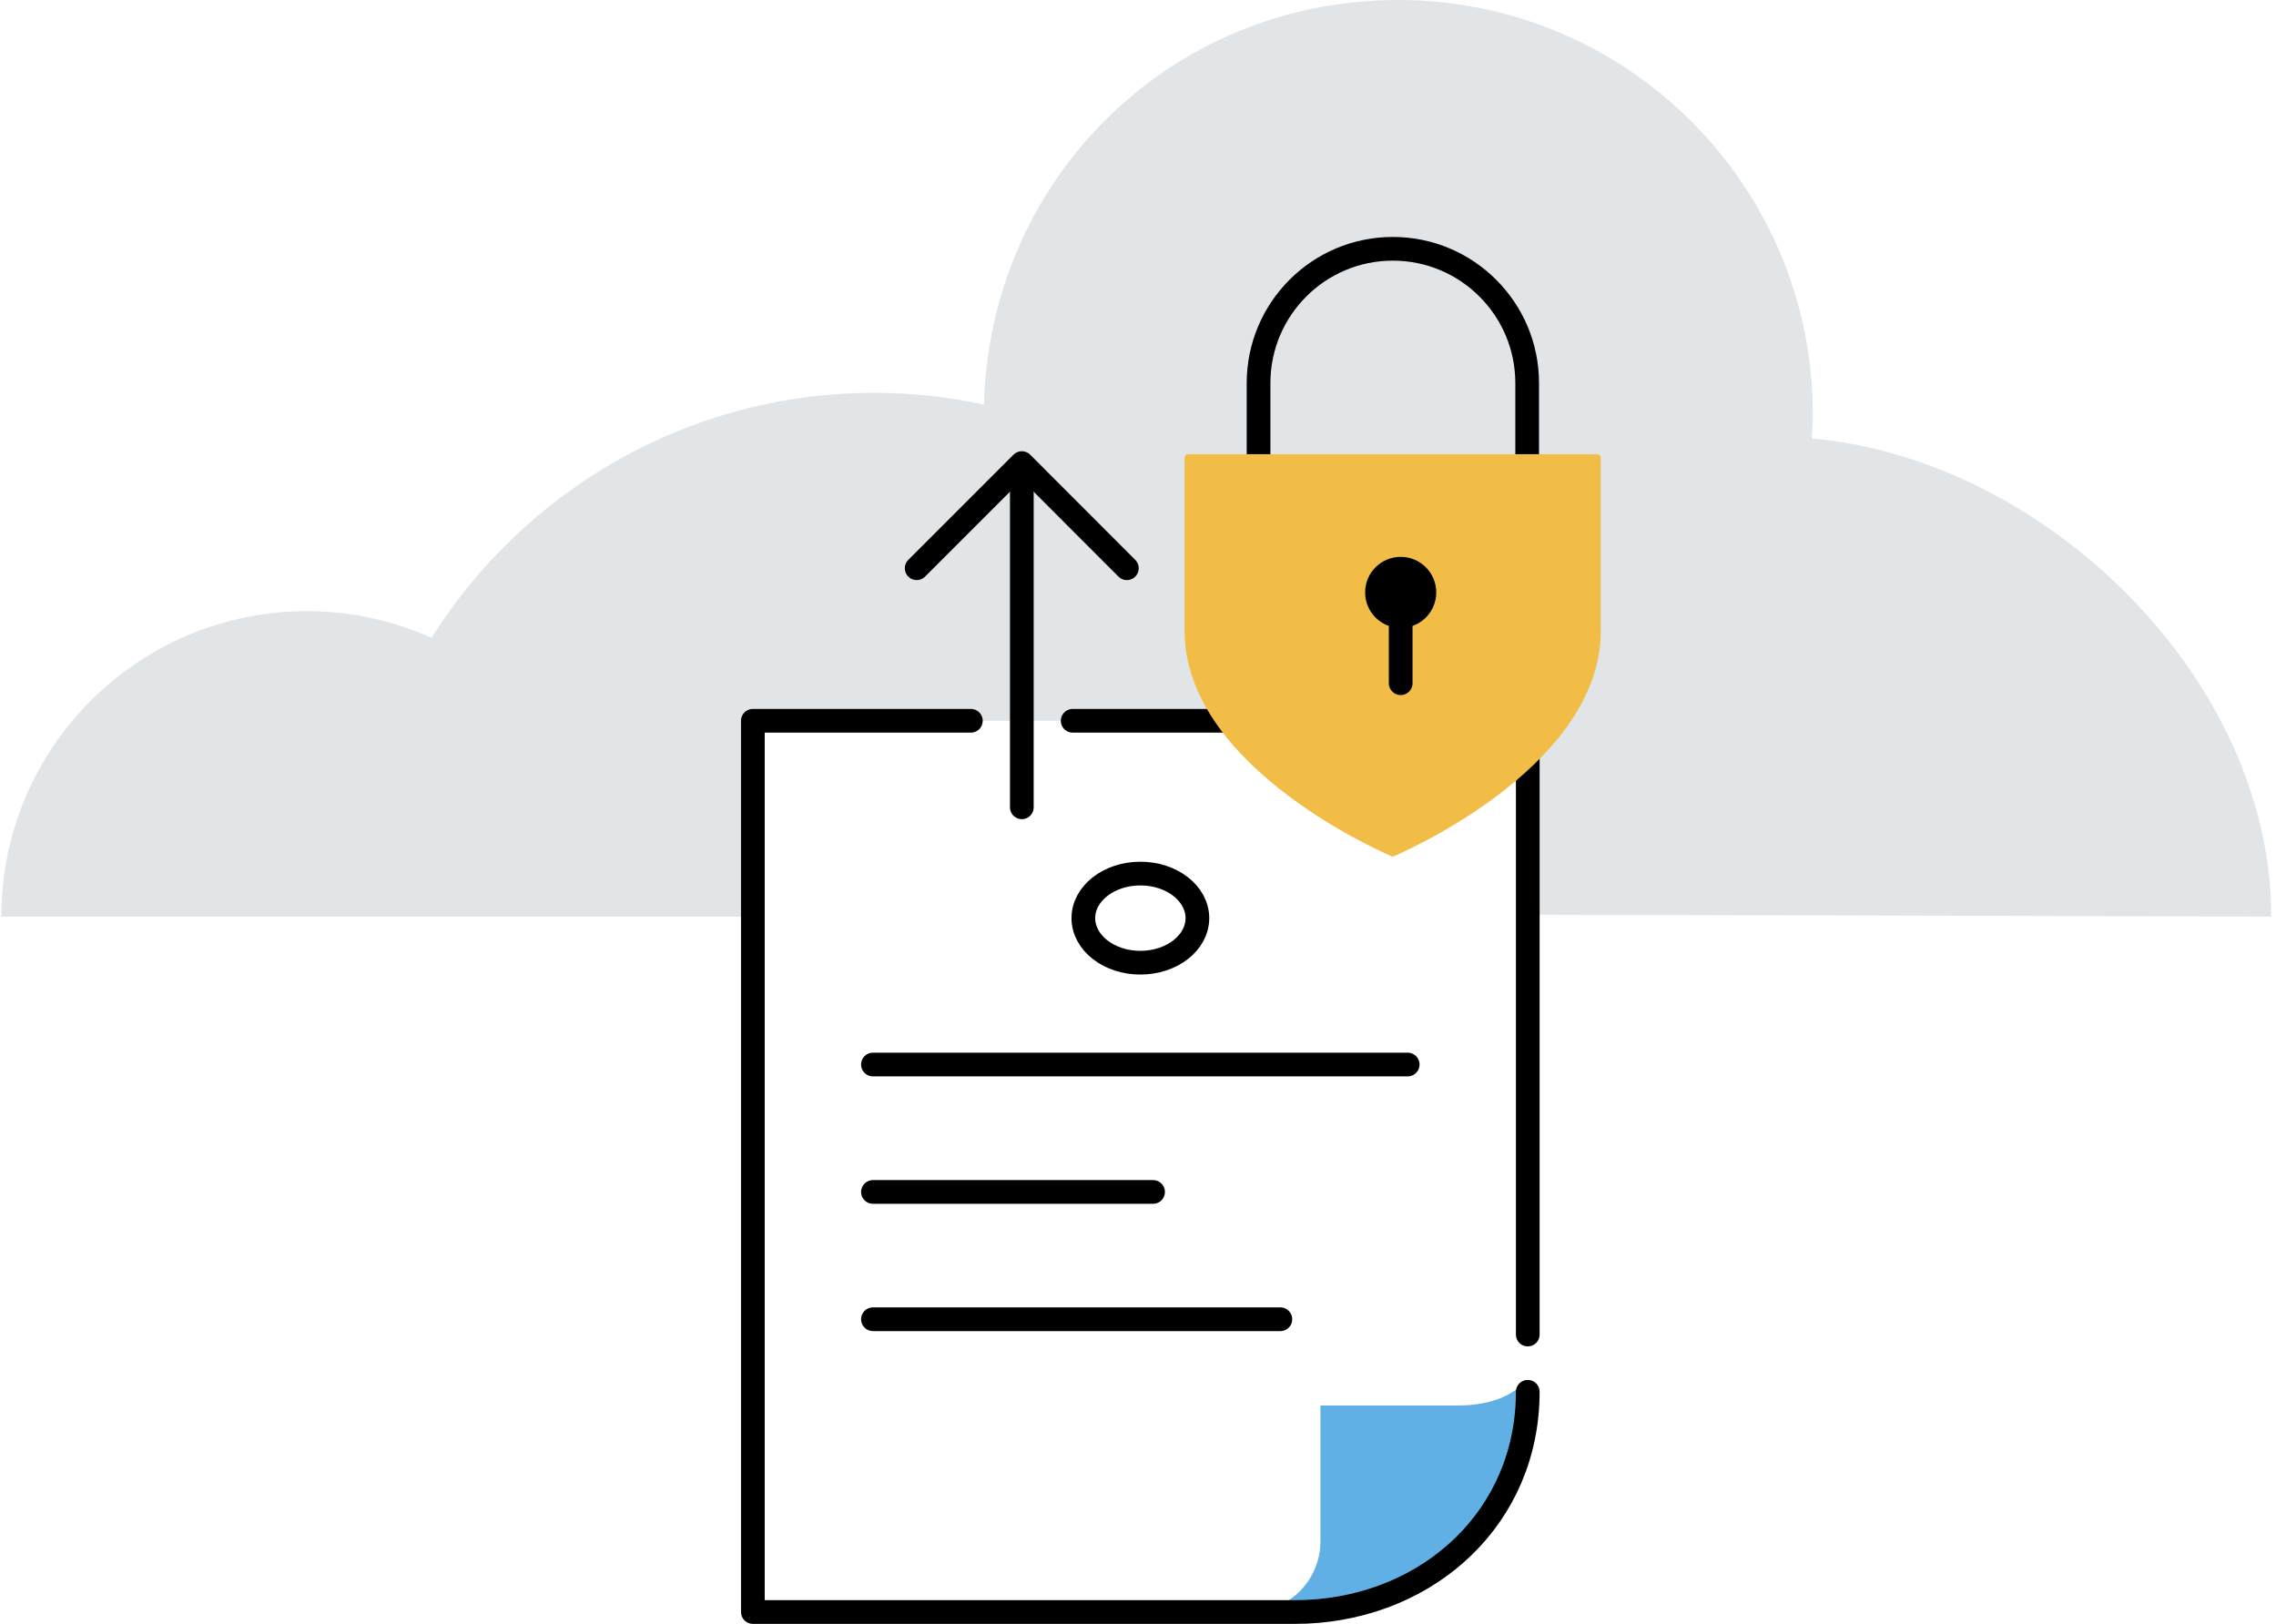 <svg width="192" height="137" viewBox="0 0 192 137" fill="none" xmlns="http://www.w3.org/2000/svg">
<path d="M63.51 60.81H128.88V77.17L191.6 77.33C191.6 57.22 172.49 38.72 152.83 36.99C152.87 36.32 152.93 35.66 152.93 34.98C152.93 15.66 137.27 0 117.95 0C98.63 0 83.47 15.21 83.01 34.13C80.03 33.49 76.94 33.14 73.76 33.14C58.01 33.14 44.22 41.4 36.4 53.81C33.19 52.37 29.64 51.56 25.89 51.56C11.65 51.56 0.11 63.1 0.11 77.34H63.51V60.82V60.81Z" fill="#E2E5E7"/>
<path d="M128.88 116.39V116.34C128.88 127.2 120.08 136.01 109.21 136.01H105.41C108.71 136.01 111.39 133.33 111.39 130.03V118.58H122.9C126.2 118.58 127.79 117.49 128.88 116.4V116.39Z" fill="url(#paint0_linear_1472_1129)"/>
<path d="M90.49 60.81H128.88V112.59" stroke="black" stroke-width="2" stroke-linecap="round" stroke-linejoin="round"/>
<path d="M81.9 60.81H63.51V136H109.21C109.55 136 109.89 135.99 110.22 135.98C120.62 135.52 128.88 127.95 128.88 117.42" stroke="black" stroke-width="2" stroke-linecap="round" stroke-linejoin="round"/>
<path d="M86.2 68.11V40.26" stroke="black" stroke-width="2" stroke-linecap="round" stroke-linejoin="round"/>
<path d="M77.33 47.94L86.2 39.07L95.06 47.94" stroke="black" stroke-width="2" stroke-linecap="round" stroke-linejoin="round"/>
<path d="M96.2 81.22C98.857 81.22 101.01 79.537 101.01 77.46C101.01 75.383 98.857 73.7 96.2 73.7C93.544 73.7 91.39 75.383 91.39 77.46C91.39 79.537 93.544 81.22 96.2 81.22Z" stroke="black" stroke-width="2" stroke-linecap="round" stroke-linejoin="round"/>
<path d="M73.64 89.81H118.75" stroke="black" stroke-width="2" stroke-linecap="round" stroke-linejoin="round"/>
<path d="M73.64 100.56H97.27" stroke="black" stroke-width="2" stroke-linecap="round" stroke-linejoin="round"/>
<path d="M73.64 111.3H108.01" stroke="black" stroke-width="2" stroke-linecap="round" stroke-linejoin="round"/>
<path d="M106.17 38.32V32.32C106.17 26.07 111.24 20.99 117.5 20.99C123.75 20.99 128.83 26.06 128.83 32.32V38.32" stroke="black" stroke-width="2" stroke-linecap="round" stroke-linejoin="round"/>
<path d="M134.74 38.32C134.9 38.32 135.04 38.45 135.04 38.62V53.22C135.04 64.99 117.44 72.3 117.44 72.3H117.53C117.53 72.3 99.93 64.99 99.93 53.22V38.62C99.93 38.46 100.06 38.32 100.23 38.32H134.73H134.74Z" fill="url(#paint1_linear_1472_1129)"/>
<path d="M118.16 52.98C119.817 52.98 121.16 51.637 121.16 49.98C121.16 48.323 119.817 46.98 118.16 46.98C116.503 46.98 115.16 48.323 115.16 49.98C115.16 51.637 116.503 52.98 118.16 52.98Z" fill="black"/>
<path d="M118.16 57.64V52.98" stroke="black" stroke-width="2" stroke-linecap="round" stroke-linejoin="round"/>
<defs>
<linearGradient id="paint0_linear_1472_1129" x1="854.431" y1="1208.72" x2="869.071" y2="1194.08" gradientUnits="userSpaceOnUse">
<stop stop-color="#3A7EB8"/>
<stop offset="1" stop-color="#60B0E5"/>
</linearGradient>
<linearGradient id="paint1_linear_1472_1129" x1="86.11" y1="1541.72" x2="138.99" y2="1488.84" gradientUnits="userSpaceOnUse">
<stop stop-color="#FFAD0C"/>
<stop offset="1" stop-color="#F1BD47"/>
</linearGradient>
</defs>
</svg>
